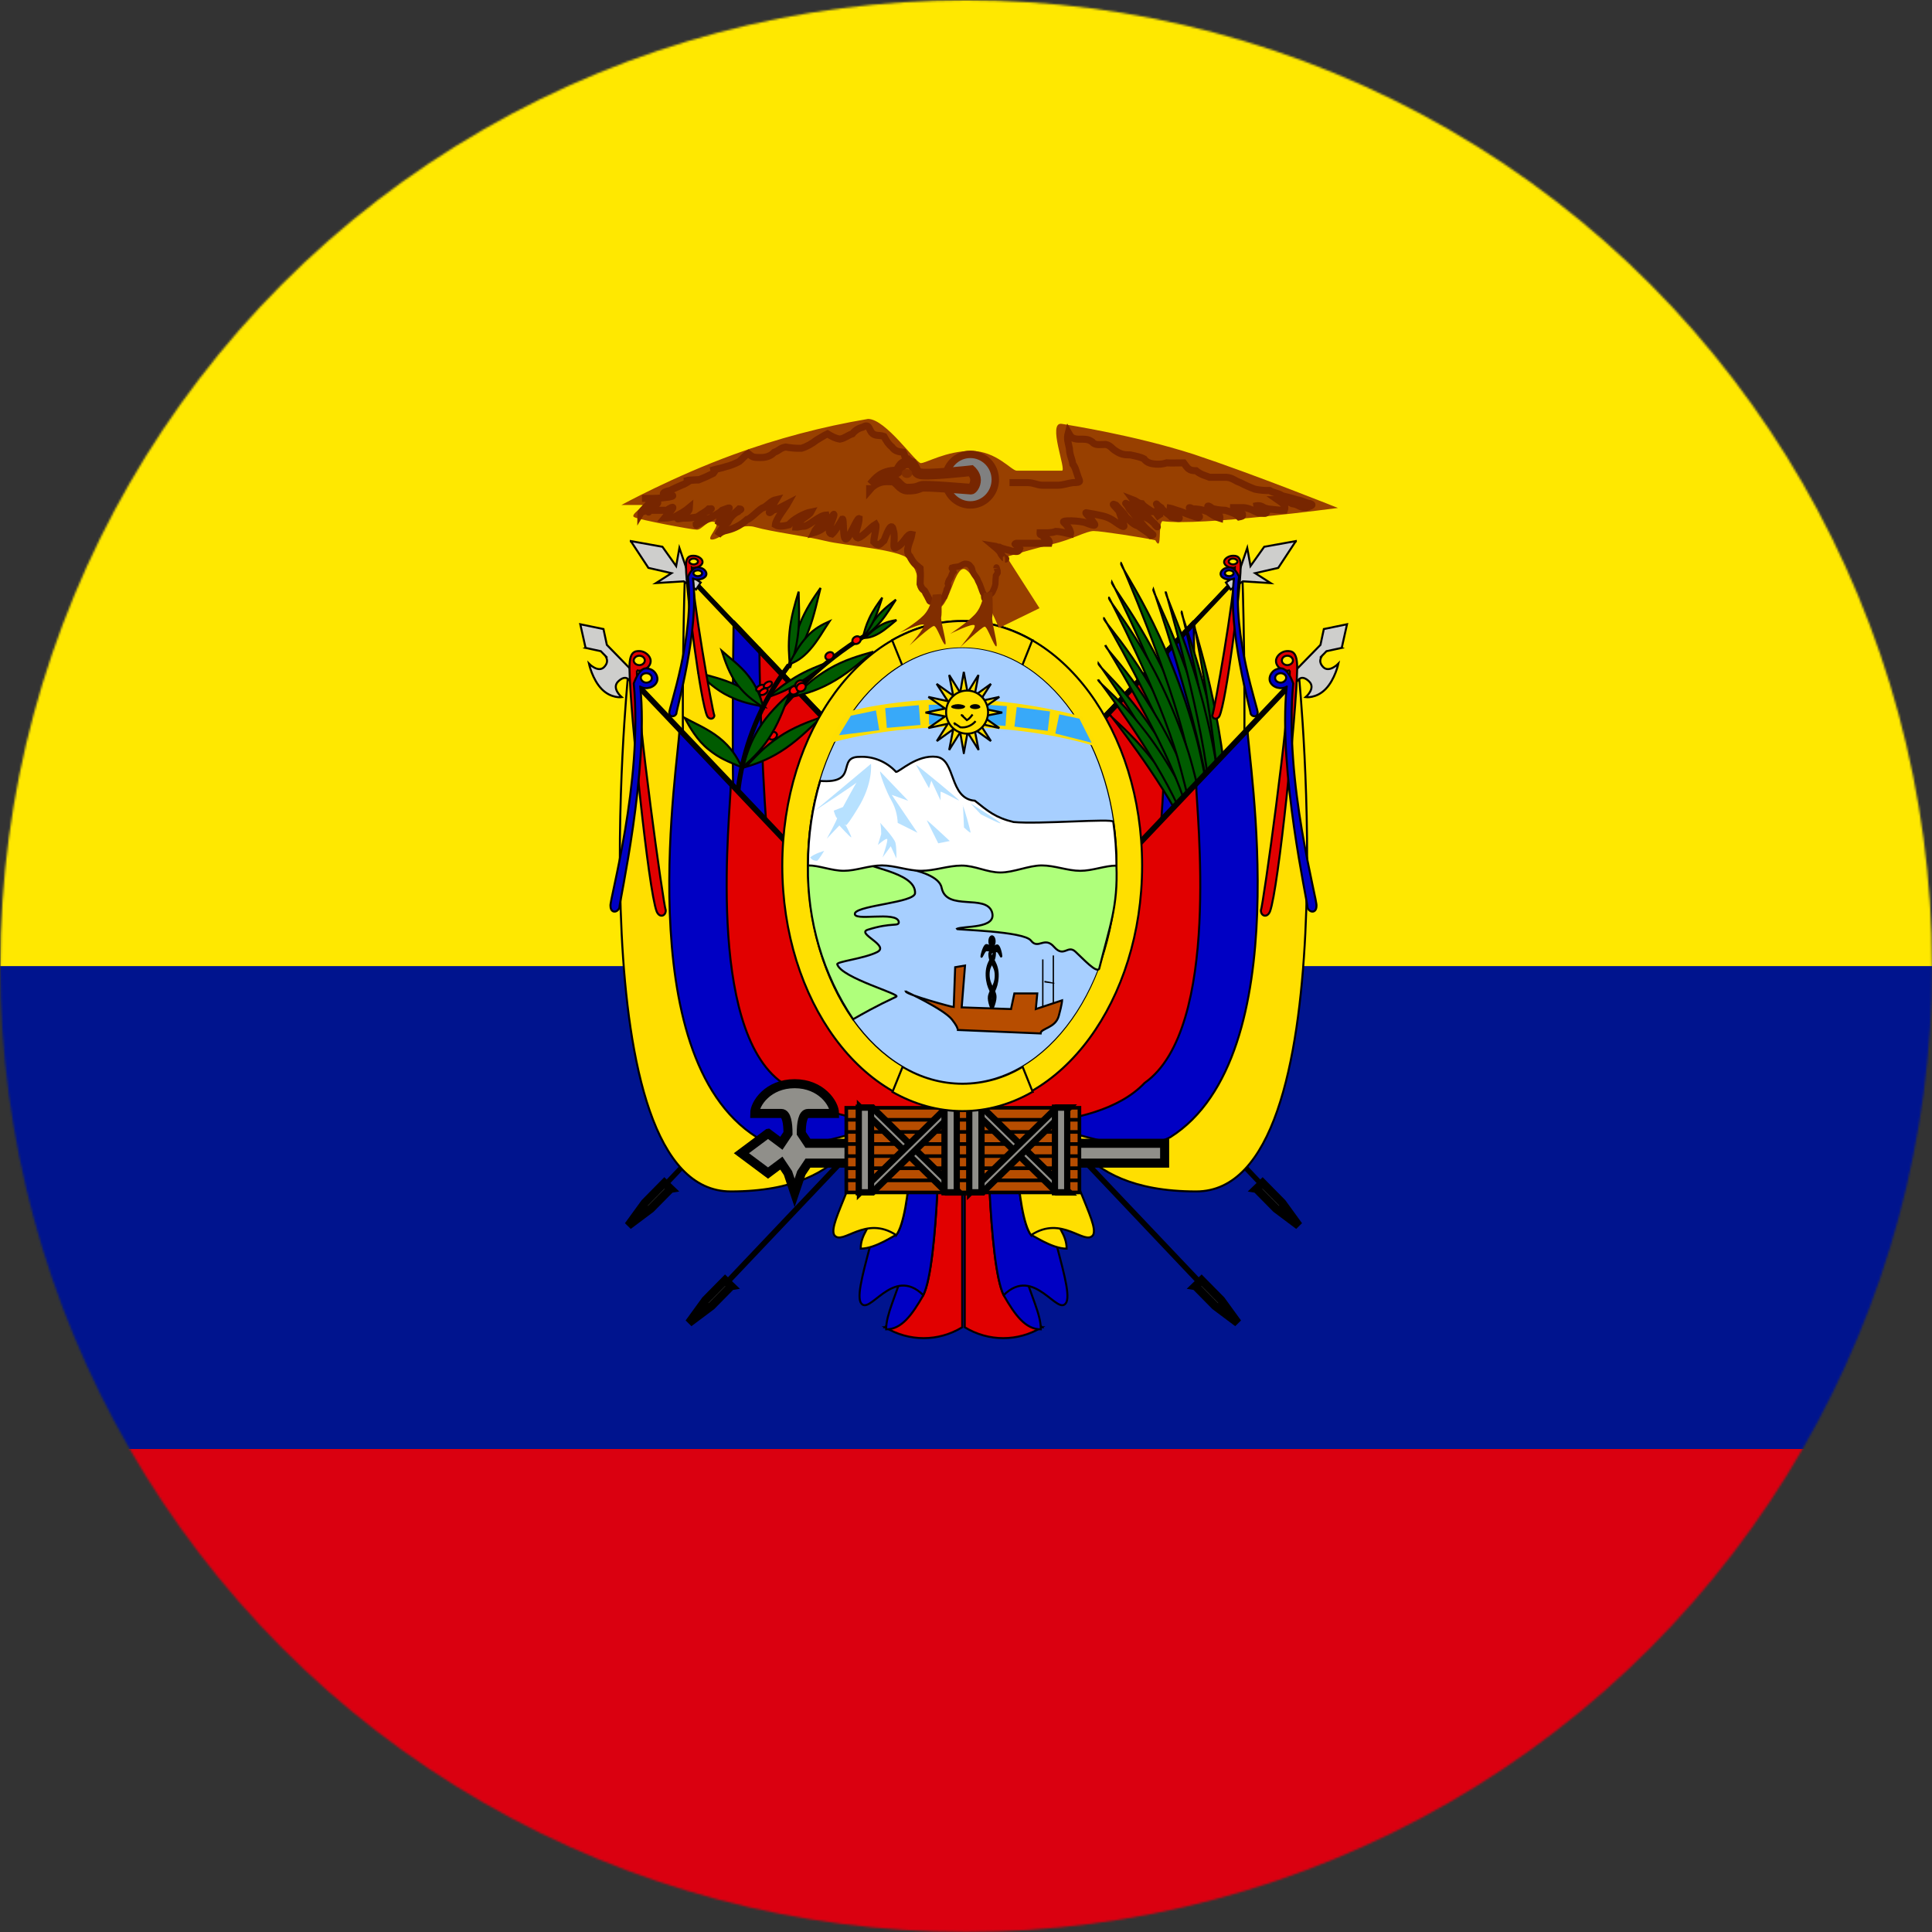 <?xml version="1.0" encoding="UTF-8" standalone="no"?>
<svg
   id="Layer_1"
   data-name="Layer 1"
   viewBox="0 0 960 960"
   version="1.1"
   sodipodi:docname="ec.svg"
   inkscape:version="1.4 (86a8ad7, 2024-10-11)"
   xmlns:inkscape="http://www.inkscape.org/namespaces/inkscape"
   xmlns:sodipodi="http://sodipodi.sourceforge.net/DTD/sodipodi-0.dtd"
   xmlns="http://www.w3.org/2000/svg"
   xmlns:svg="http://www.w3.org/2000/svg">
  <rect x="0" y="0" width="960" height="960" fill="#333333" stroke="none"/>
  <sodipodi:namedview
     id="namedview118"
     pagecolor="#ffffff"
     bordercolor="#666666"
     borderopacity="1.0"
     inkscape:showpageshadow="2"
     inkscape:pageopacity="0.0"
     inkscape:pagecheckerboard="0"
     inkscape:deskcolor="#d1d1d1"
     inkscape:zoom="0.42447917"
     inkscape:cx="289.76687"
     inkscape:cy="371.04294"
     inkscape:window-width="1920"
     inkscape:window-height="1017"
     inkscape:window-x="-8"
     inkscape:window-y="-8"
     inkscape:window-maximized="1"
     inkscape:current-layer="Layer_1" />
  <defs
     id="defs1">
    <style
       id="style1">
      .cls-1 {
        fill: red;
      }

      .cls-1, .cls-2, .cls-3, .cls-4, .cls-5, .cls-6, .cls-7, .cls-8, .cls-9, .cls-10, .cls-11, .cls-12, .cls-13, .cls-14, .cls-15, .cls-16, .cls-17, .cls-18, .cls-19, .cls-20, .cls-21, .cls-22, .cls-23, .cls-24 {
        fill-rule: evenodd;
      }

      .cls-1, .cls-3, .cls-4, .cls-5, .cls-7, .cls-8, .cls-9, .cls-10, .cls-12, .cls-16, .cls-17, .cls-25, .cls-26, .cls-18, .cls-19, .cls-21, .cls-22, .cls-27 {
        stroke: #000;
      }

      .cls-2 {
        fill: #b7e1ff;
      }

      .cls-2, .cls-6, .cls-11, .cls-28, .cls-29, .cls-14, .cls-15, .cls-30, .cls-31, .cls-23 {
        stroke-width: 0px;
      }

      .cls-3 {
        stroke-width: 3.3px;
      }

      .cls-3, .cls-4, .cls-9 {
        fill: #908f8a;
      }

      .cls-32 {
        stroke-width: 3.5px;
      }

      .cls-32, .cls-13, .cls-24 {
        stroke: #772600;
      }

      .cls-32, .cls-33, .cls-25, .cls-26, .cls-27 {
        fill: none;
      }

      .cls-4 {
        stroke-width: 4.5px;
      }

      .cls-5 {
        fill: #ffdf00;
      }

      .cls-8 {
        fill: #005b00;
      }

      .cls-9, .cls-33 {
        stroke-width: 3.1px;
      }

      .cls-10 {
        fill: #afff7b;
      }

      .cls-11 {
        fill: #38a9f9;
      }

      .cls-28, .cls-21 {
        fill: #fff;
      }

      .cls-29 {
        fill: #00148e;
      }

      .cls-12 {
        fill: #cececc;
      }

      .cls-13 {
        stroke-width: 5.3px;
      }

      .cls-13, .cls-15 {
        fill: #984000;
      }

      .cls-14 {
        fill: #812e00;
      }

      .cls-16, .cls-18 {
        fill: #b74d00;
      }

      .cls-33 {
        stroke: #782600;
      }

      .cls-17 {
        fill: #0000c4;
      }

      .cls-25 {
        stroke-width: 2.4px;
      }

      .cls-30 {
        fill: #ffe800;
      }

      .cls-26 {
        stroke-width: 2.3px;
      }

      .cls-18 {
        stroke-width: 1.8px;
      }

      .cls-19 {
        stroke-width: 4.1px;
      }

      .cls-19, .cls-24 {
        fill: gray;
      }

      .cls-20 {
        fill: #fede00;
        stroke: #fede00;
      }

      .cls-34 {
        mask: url(#mask);
      }

      .cls-22 {
        fill: #e10000;
      }

      .cls-31 {
        fill: #da0010;
      }

      .cls-23 {
        fill: #a7cfff;
      }

      .cls-24 {
        stroke-width: 3.7px;
      }
    </style>
    <mask
       id="mask"
       x=".13"
       y=".11"
       width="959.87"
       height="959.87"
       maskUnits="userSpaceOnUse">
      <g
         id="a">
        <circle
           class="cls-28"
           cx="480.07"
           cy="480.04"
           r="479.93"
           id="circle1" />
      </g>
    </mask>
  </defs>
  <g
     class="cls-34"
     mask="url(#mask)"
     id="g4">
    <g
       id="g3">
      <path
         class="cls-31"
         d="M.13,720.01l477.5-61.3,482.37,61.12v240.15H.13v-239.97Z"
         id="path1" />
      <path
         class="cls-29"
         d="M.13,480.04l478.06-50.62,481.81,50.62v239.97H.13v-239.97Z"
         id="path2" />
      <path
         class="cls-30"
         d="M.13.11h959.87v479.93H.13V.11Z"
         id="path3" />
    </g>
  </g>
  <g
     id="g118">
    <g
       id="g6">
      <path
         class="cls-6"
         d="M416.41,499.98l-89.63,94.54-1.64-1.97,89.63-94.71,1.64,2.13ZM478.67,515.38l-117.15,123.54-1.97-1.97,117.15-123.54,2.13,1.97h-.16Z"
         id="path4" />
      <path
         class="cls-19"
         d="M363.3,639.04l-9.73,9.87-11.23,8.42,8.22-11.32,9.73-9.87,3.02,2.9Z"
         id="path5" />
      <path
         class="cls-19"
         d="M333.15,590.71l-9.73,9.87-11.23,8.42,8.22-11.32,9.73-9.87,3.02,2.9Z"
         id="path6" />
    </g>
    <path
       class="cls-5"
       d="M340.39,283.5s-9.86,268.04,29.58,268.04,59.22-28.19,59.22-28.19l-.45-147.32-88.35-92.53Z"
       id="path7" />
    <path
       class="cls-17"
       d="M364.52,308.5c0,14.09-4.4,214.84,15.32,214.84s49.36-14.09,49.36-14.09l-.45-133.22-64.23-67.53Z"
       id="path8" />
    <path
       class="cls-22"
       d="M377.33,322.04c0,14.09,2.51,173.12,22.28,173.12h29.58l-.45-119.13-51.42-53.99Z"
       id="path9" />
    <path
       class="cls-6"
       d="M338.09,283.7l89.46,94.54,1.64-1.97-89.63-94.54-1.64,1.97h.16Z"
       id="path10" />
    <path
       class="cls-5"
       d="M312.08,335.56s-25.52,256.46,51.04,256.46c63.8,0,63.8-40.46,76.56-40.46l-12.76-94.48-114.85-121.52Z"
       id="path11" />
    <g
       id="g35">
      <path
         class="cls-26"
         d="M368.54,381.08c.52-.04,19.3-41.74,65.71-67.81"
         id="path12" />
      <path
         class="cls-8"
         d="M365.75,340.41c6.52,3.11,10.64,6.7,14.37,10.89-7.49-1.59-11.35-2.23-17.88-5.35-6.52-3.11-11.48-7.89-15.42-11.75,4.87,1.51,12.37,3.07,18.93,6.2Z"
         id="path13" />
      <path
         class="cls-1"
         d="M385.9,364.53c.44.87-.04,2.07-1.1,2.66s-2.27.34-2.72-.54.05-2.05,1.11-2.64,2.27-.34,2.71.52Z"
         id="path14" />
      <path
         class="cls-8"
         d="M401.82,313.27c-2.85,7.41-5.99,12.31-9.61,16.87,1.63-8.24,2.32-12.47,5.16-19.88,2.85-7.41,7-13.38,10.36-18.12-1.45,5.42-3.05,13.67-5.92,21.13Z"
         id="path15" />
      <path
         class="cls-8"
         d="M396.73,313.24c-.68,7.27-2.19,12.9-4.17,18.61-.53-7.05-.92-10.58-.24-17.85s2.79-14.35,4.52-20.02c.03,4.89.58,11.94-.11,19.25Z"
         id="path16" />
      <path
         class="cls-8"
         d="M402.42,322.86c-3.86,4.33-7.11,6.15-10.55,7.29,3.41-6.07,5.09-9.31,8.94-13.64,3.86-4.33,8.01-6.28,11.35-7.79-2.46,3.68-5.87,9.79-9.74,14.14Z"
         id="path17" />
      <path
         class="cls-8"
         d="M371.83,335.78c4.15,5.28,6.1,10.3,7.48,15.83-5.58-3.99-8.54-5.87-12.69-11.15-4.15-5.28-6.31-11.8-8-17.05,3.43,3.09,9.04,7.06,13.22,12.37Z"
         id="path18" />
      <path
         class="cls-8"
         d="M357.51,366.7c5.63,4.54,8.63,9.23,11.04,14.53-7.14-2.98-10.89-4.31-16.52-8.85-5.63-4.54-9.1-10.69-11.83-15.66,4.48,2.47,11.64,5.42,17.31,9.98Z"
         id="path19" />
      <path
         class="cls-8"
         d="M383.47,364.59c-4.3,7.12-8.99,11.92-14.39,16.47,2.52-7.78,3.6-11.76,7.9-18.88,4.3-7.12,10.5-13,15.51-17.69-2.21,5.15-4.7,12.94-9.03,20.09Z"
         id="path20" />
      <path
         class="cls-8"
         d="M390.6,371.67c-7.18,4.95-13.43,7.48-20.09,9.44,6.13-6.4,9.1-9.77,16.28-14.73,7.18-4.95,15.19-7.84,21.63-10.12-4.49,3.99-10.6,10.42-17.82,15.4Z"
         id="path21" />
      <path
         class="cls-8"
         d="M437.8,308.63c-3.02,3.65-5.75,5.89-8.69,7.9,2.47-4.25,3.66-6.46,6.69-10.1s6.53-6.34,9.36-8.47c-1.85,2.75-4.31,7.01-7.35,10.68Z"
         id="path22" />
      <path
         class="cls-8"
         d="M434.64,307.37c-1.78,3.86-3.72,6.72-5.95,9.57,1.05-3.89,1.49-5.85,3.27-9.71s4.34-7.43,6.41-10.29c-.92,2.66-1.95,6.55-3.74,10.43Z"
         id="path23" />
      <path
         class="cls-8"
         d="M437.12,314.49c-3.05,1.84-5.3,2.39-7.51,2.55,3.12-2.85,4.69-4.39,7.75-6.22,3.05-1.84,5.85-2.34,8.08-2.71-2.12,1.67-5.24,4.54-8.31,6.39Z"
         id="path24" />
      <path
         class="cls-8"
         d="M396.79,339.45c-5.63,3.41-10.25,5.32-15.04,6.91,5.18-4.21,7.73-6.41,13.37-9.82s11.48-5.64,16.18-7.41c-3.67,2.66-8.84,6.89-14.51,10.32Z"
         id="path25" />
      <path
         class="cls-8"
         d="M415.12,338.01c-7.47,4.45-13.83,6.52-20.53,8,6.57-5.99,9.79-9.16,17.26-13.61s15.58-6.75,22.1-8.56c-4.75,3.68-11.31,9.7-18.82,14.17Z"
         id="path26" />
      <path
         class="cls-25"
         d="M365.97,410.01c.48-.27-4.15-39.21,26.06-79.51"
         id="path27" />
      <path
         class="cls-1"
         d="M414.08,324.88c.44.87-.04,2.07-1.1,2.66s-2.27.34-2.72-.54.05-2.05,1.11-2.64,2.27-.34,2.71.52Z"
         id="path28" />
      <path
         class="cls-1"
         d="M427.52,317.01c.44.87-.04,2.07-1.1,2.66s-2.27.34-2.72-.54.05-2.05,1.11-2.64,2.27-.34,2.71.52Z"
         id="path29" />
      <path
         class="cls-1"
         d="M379.74,340.77c.33.66-.27,1.71-1.34,2.33s-2.22.57-2.56-.1.27-1.69,1.35-2.31,2.22-.57,2.55.08Z"
         id="path30" />
      <path
         class="cls-1"
         d="M383.51,339.13c.33.66-.27,1.71-1.34,2.33s-2.22.57-2.56-.1.27-1.69,1.35-2.31,2.22-.57,2.55.08Z"
         id="path31" />
      <path
         class="cls-1"
         d="M381.38,342.57c.33.66-.27,1.71-1.34,2.33s-2.22.57-2.56-.1.27-1.69,1.35-2.31,2.22-.57,2.55.08Z"
         id="path32" />
      <path
         class="cls-1"
         d="M396.76,341.8c.48.96-.05,2.31-1.22,2.95s-2.52.38-3.01-.61.06-2.28,1.23-2.93,2.52-.38,3,.59Z"
         id="path33" />
      <path
         class="cls-1"
         d="M399.55,339.01c.48.96-.05,2.31-1.22,2.95s-2.52.38-3.01-.61.06-2.28,1.23-2.93,2.52-.38,3,.59Z"
         id="path34" />
      <path
         class="cls-1"
         d="M400.2,340.32c.48.96-.05,2.31-1.22,2.95s-2.52.38-3.01-.61.06-2.28,1.23-2.93,2.52-.38,3,.59Z"
         id="path35" />
    </g>
    <path
       class="cls-17"
       d="M337.6,362.6c0,13.49-25.52,161.98,38.35,202.44,25.52,13.49,63.8-13.49,63.8,0l-12.76-107.96-89.4-94.48Z"
       id="path36" />
    <path
       class="cls-22"
       d="M363.12,389.58c0,13.49-12.76,121.45,25.59,148.49,25.52,26.97,89.4,19.66,89.4,19.66l-51.11-100.65-63.88-67.5Z"
       id="path37" />
    <path
       class="cls-6"
       d="M310.4,335.8l117.15,123.54,2.13-1.97-117.32-123.54-1.97,1.97Z"
       id="path38" />
    <path
       class="cls-12"
       d="M290.94,321.92l7.6,1.65,2.32,2.38c-.3-.03,2.32,2.38-.64,5.48-2.96,3.1-7.58-1.67-7.58-1.67,0,0,1.68,7.86,6.34,12.63s9.92,4.03,9.92,4.03c0,0-5.25-4.48-1.68-7.86,3.57-3.42,5.28-.73,5.28-.73l4.64,4.76,2.97-3.12-18.57-19.04-1.68-7.86-11.52-2.38,2.62,11.69v.03Z"
       id="path39" />
    <path
       class="cls-12"
       d="M313.46,268.89l8.73,13.29,11.47,2.62-7.69,4.93,13.78-.87,6.11,4.07,2.33-3.5-6.12-4.08-4.48-13.07-1.61,9.01-6.82-9.6-15.71-2.83v.03Z"
       id="path40" />
    <path
       class="cls-22"
       d="M346.8,279.04c0,.77-.99,1.42-2.13,1.42s-2.18-.65-2.18-1.42.99-1.46,2.18-1.46,2.13.65,2.13,1.46ZM343.72,282.07c0,13.73,10.38,72,11.22,73.42.05,1.73-2.38,2.45-3.52.35-3.28-6.67-10.33-61.35-10.57-74.11-.15-5.25,1.84-5.67,4.12-5.56,1.84.08,4.12,1.42,4.12,3.03,0,1.92-2.88,3.34-5.36,2.88Z"
       id="path41" />
    <path
       class="cls-17"
       d="M348.73,285.36c-.37.72-1.63,1.1-2.7.84s-1.74-1.12-1.36-1.84,1.64-1.14,2.76-.87,1.69,1.11,1.3,1.86ZM344.36,287.49c3.24,25.75-8.4,65.68-8.31,67.24-.78,1.6-3.44,1.76-3.46-.53-.55-1.48,12.79-37.58,9.24-67.7,2.42-4.97,4.49-4.91,6.58-4.27,1.69.5,3.18,2.29,2.4,3.8-.93,1.8-4.33,2.47-6.44,1.46Z"
       id="path42" />
    <path
       class="cls-22"
       d="M320.4,328.2c0,1.25-1.27,2.3-2.73,2.3s-2.79-1.06-2.79-2.3,1.27-2.37,2.79-2.37,2.73,1.06,2.73,2.37ZM316.47,333.12c0,22.29,13.25,116.93,14.33,119.23.06,2.8-3.04,3.98-4.5.56-4.19-10.83-13.19-99.62-13.51-120.35-.19-8.53,2.35-9.21,5.26-9.03,2.35.12,5.26,2.3,5.26,4.92,0,3.11-3.68,5.42-6.85,4.67Z"
       id="path43" />
    <path
       class="cls-17"
       d="M323.75,337.67c-.48,1.18-2.08,1.82-3.45,1.39s-2.23-1.81-1.75-2.99,2.1-1.87,3.53-1.43,2.17,1.79,1.67,3.03ZM318.16,341.19c4.25,42-10.48,107.27-10.37,109.82-.99,2.61-4.39,2.89-4.44-.83-.71-2.41,16.21-61.43,11.55-110.58,3.08-8.14,5.73-8.05,8.41-7.03,2.17.8,4.08,3.71,3.09,6.18-1.19,2.95-5.54,4.07-8.24,2.44Z"
       id="path44" />
    <g
       id="g47">
      <path
         class="cls-6"
         d="M541.1,499.98l89.63,94.54,1.64-1.97-89.63-94.71-1.64,2.13ZM478.83,515.38l116.99,123.54,1.97-1.97-117.15-123.54-2.13,1.97h.33Z"
         id="path45" />
      <path
         class="cls-19"
         d="M594.04,639.04l9.73,9.87,11.23,8.42-8.22-11.32-9.73-9.87-3.02,2.9Z"
         id="path46" />
      <path
         class="cls-19"
         d="M624.35,590.71l9.73,9.87,11.23,8.42-8.22-11.32-9.73-9.87-3.02,2.9Z"
         id="path47" />
    </g>
    <g
       id="g73">
      <path
         class="cls-5"
         d="M617.27,283.5s9.86,268.04-29.58,268.04-59.22-28.19-59.22-28.19l.45-147.32,88.35-92.53Z"
         id="path48" />
      <path
         class="cls-17"
         d="M593.15,308.5c0,14.09,4.4,214.84-15.32,214.84s-49.36-14.09-49.36-14.09l.45-133.22,64.23-67.53Z"
         id="path49" />
      <path
         class="cls-22"
         d="M580.34,322.04c0,14.09-2.51,173.12-22.28,173.12h-29.58l.45-119.13,51.42-53.99Z"
         id="path50" />
      <path
         class="cls-6"
         d="M619.42,283.7l-89.46,94.71-1.64-1.97,89.63-94.54,1.64,1.97-.16-.16Z"
         id="path51" />
      <g
         id="g63">
        <path
           class="cls-8"
           d="M551.05,354.48s25.48,32.05,37.7,56.98c12.22,24.98,26.42,63.13,26.42,63.13,0,0-8.01-37.68-23.4-67.71-20.18-37.76-40.75-50.22-40.72-52.4Z"
           id="path52" />
        <path
           class="cls-8"
           d="M545.83,329.69s27.49,38.35,40.05,66.96c12.54,28.66,26.51,71.73,26.51,71.73,0,0-6.79-41.57-22.69-76.14-20.95-43.6-44.04-60.23-43.87-62.54Z"
           id="path53" />
        <path
           class="cls-8"
           d="M573.06,292.74s20.1,58.87,26.27,95.21c6.14,36.37,9.96,86.37,9.96,86.37,0,0,3.73-41.89-4.53-86.49-11.42-57.11-32.53-93.28-31.7-95.09Z"
           id="path54" />
        <path
           class="cls-8"
           d="M552.47,289.25s26.62,52.56,36.86,88.26c10.21,35.75,19.65,87.33,19.65,87.33,0,0-1.02-46.84-14.27-90.3-17.8-55.22-42.86-82.92-42.24-85.29Z"
           id="path55" />
        <path
           class="cls-8"
           d="M587.16,304.01s14,56.65,17.66,90.58c3.64,33.95,4.95,79.86,4.95,79.86,0,0,4.44-37.31-.61-79.07-7.13-53.61-22.72-89.88-22.01-91.38Z"
           id="path56" />
        <path
           class="cls-8"
           d="M548.55,307.18s26.57,45.18,37.48,76.76c10.89,31.63,21.81,77.85,21.81,77.85,0,0-3.05-42.84-17.06-81.19-18.67-48.61-42.69-71.18-42.24-73.42Z"
           id="path57" />
        <path
           class="cls-8"
           d="M545.65,337.68s27.46,35.89,39.91,63.4c12.43,27.57,26.18,69.45,26.18,69.45,0,0-6.5-41.06-22.28-74.24-20.8-41.77-44-56.27-43.81-58.62Z"
           id="path58" />
        <path
           class="cls-8"
           d="M549.26,320.61s25.68,40.95,36.88,70.7c11.18,29.8,23.1,74.09,23.1,74.09,0,0-4.81-42.08-19.07-78.1-18.88-45.52-41.19-64.39-40.91-66.68Z"
           id="path59" />
        <path
           class="cls-8"
           d="M579.25,294.01s16.79,57.71,20.96,92.88c4.14,35.19,5.24,83.24,5.24,83.24,0,0,5.96-39.75.16-82.96-8.26-55.39-27.27-91.49-26.36-93.16Z"
           id="path60" />
        <path
           class="cls-8"
           d="M557.08,279.87s23.98,54.83,32.45,91.35c8.45,36.57,15.38,88.85,15.38,88.85,0,0,1.23-46.78-9.88-91.32-15.07-56.67-38.68-86.58-37.96-88.89Z"
           id="path61" />
        <path
           class="cls-8"
           d="M593.27,309.68s10.7,54.25,12.42,86.4c1.69,32.18.4,75.43.4,75.43,0,0,6.52-34.77,3.87-74.38-4.05-50.91-17.49-86.09-16.69-87.45Z"
           id="path62" />
        <path
           class="cls-8"
           d="M551.05,296.99s24.93,47.41,34.25,80.09c9.3,32.74,17.58,80.28,17.58,80.28,0,0-.2-43.65-12.31-83.39-16.33-50.43-40.16-74.74-39.52-76.98Z"
           id="path63" />
      </g>
      <path
         class="cls-5"
         d="M645.42,335.56s25.52,256.46-51.04,256.46c-63.8,0-63.8-40.46-76.56-40.46l12.76-94.48,114.85-121.52Z"
         id="path64" />
      <path
         class="cls-17"
         d="M619.9,362.6c0,13.49,25.52,161.98-38.35,202.44-25.52,13.49-63.8-13.49-63.8,0l12.76-107.96,89.4-94.48Z"
         id="path65" />
      <path
         class="cls-22"
         d="M594.38,389.58c0,13.49,12.76,121.45-25.59,148.49-25.52,26.97-89.4,19.66-89.4,19.66l51.11-100.65,63.88-67.5Z"
         id="path66" />
      <path
         class="cls-6"
         d="M647.11,335.8l-117.15,123.54-2.13-1.97,117.32-123.54,1.97,1.97Z"
         id="path67" />
      <path
         class="cls-12"
         d="M666.73,321.92l-7.6,1.65-2.32,2.38c.3-.03-2.32,2.38.64,5.48,2.96,3.1,7.58-1.67,7.58-1.67,0,0-1.68,7.86-6.34,12.63s-9.92,4.03-9.92,4.03c0,0,5.25-4.48,1.68-7.86-3.57-3.42-5.28-.73-5.28-.73l-4.64,4.76-2.97-3.12,18.57-19.04,1.68-7.86,11.52-2.38-2.62,11.69v.03Z"
         id="path68" />
      <path
         class="cls-12"
         d="M643.88,268.89l-8.73,13.29-11.47,2.62,7.69,4.93-13.78-.87-6.11,4.07-2.33-3.5,6.12-4.08,4.48-13.07,1.61,9.01,6.82-9.6,15.71-2.83v.03Z"
         id="path69" />
      <path
         class="cls-22"
         d="M610.54,279.04c0,.77.99,1.42,2.13,1.42s2.18-.65,2.18-1.42-.99-1.46-2.18-1.46-2.13.65-2.13,1.46ZM613.62,282.07c0,13.73-10.38,72-11.22,73.42-.05,1.73,2.38,2.45,3.52.35,3.28-6.67,10.33-61.35,10.57-74.11.15-5.25-1.84-5.67-4.12-5.56-1.84.08-4.12,1.42-4.12,3.03,0,1.92,2.88,3.34,5.36,2.88Z"
         id="path70" />
      <path
         class="cls-17"
         d="M608.78,285.36c.37.72,1.63,1.1,2.7.84s1.74-1.12,1.36-1.84-1.64-1.14-2.76-.87-1.69,1.11-1.3,1.86ZM613.15,287.49c-3.24,25.75,8.4,65.68,8.31,67.24.78,1.6,3.44,1.76,3.46-.53.55-1.48-12.79-37.58-9.24-67.7-2.42-4.97-4.49-4.91-6.58-4.27-1.69.5-3.18,2.29-2.4,3.8.93,1.8,4.33,2.47,6.44,1.46Z"
         id="path71" />
      <path
         class="cls-22"
         d="M636.94,328.2c0,1.25,1.27,2.3,2.73,2.3s2.79-1.06,2.79-2.3-1.27-2.37-2.79-2.37-2.73,1.06-2.73,2.37ZM640.87,333.12c0,22.29-13.25,116.93-14.33,119.23-.06,2.8,3.04,3.98,4.5.56,4.19-10.83,13.19-99.62,13.51-120.35.19-8.53-2.35-9.21-5.26-9.03-2.35.12-5.26,2.3-5.26,4.92,0,3.11,3.68,5.42,6.85,4.67Z"
         id="path72" />
      <path
         class="cls-17"
         d="M633.76,337.67c.48,1.18,2.08,1.82,3.45,1.39s2.23-1.81,1.75-2.99-2.1-1.87-3.53-1.43-2.17,1.79-1.67,3.03ZM639.34,341.19c-4.25,42,10.48,107.27,10.37,109.82.99,2.61,4.39,2.89,4.44-.83.71-2.41-16.21-61.43-11.55-110.58-3.08-8.14-5.73-8.05-8.41-7.03-2.17.8-4.08,3.71-3.09,6.18,1.19,2.95,5.54,4.07,8.24,2.44Z"
         id="path73" />
    </g>
    <g
       id="g83">
      <path
         class="cls-22"
         d="M439.83,659.52c11.85,7.2,26.43,7.2,38.28,0v-107.96h-25.52c12.76,40.46,12.76,80.99-12.83,107.96h.07Z"
         id="path74" />
      <path
         class="cls-17"
         d="M458.77,552.37c0,75.98-18.45,92.9-18.45,108.18,7.69,0,12.81-7.13,18.45-16.91,7.69-15.28,8.42-92.47,7.69-91.27h-7.69Z"
         id="path75" />
      <path
         class="cls-17"
         d="M443.4,552.37c-.39,44.39-19.45,85.51-15.85,94.61,4.08,8.16,15.85-18.63,31.22-3.43,7.69-15.2,8.42-92.38,7.69-91.27l-23.06.09Z"
         id="path76" />
      <path
         class="cls-5"
         d="M445.34,552.78c0,50.75-17.67,54.14-17.67,67.67,7.69,0,17.63-7.4,17.67-6.71,7.69-10.21,8.42-61.76,7.69-60.96h-7.69Z"
         id="path77" />
      <path
         class="cls-5"
         d="M429.97,552.78c-.39,29.65-19.02,54.88-15.41,60.96,4.12,5.39,15.41-10.21,30.78,0,7.69-10.21,8.42-61.76,7.69-60.96h-23.06Z"
         id="path78" />
      <path
         class="cls-22"
         d="M517.67,659.52c-11.85,7.2-26.43,7.2-38.28,0v-107.96h25.52c-12.76,40.46-12.76,80.99,12.83,107.96h-.07Z"
         id="path79" />
      <path
         class="cls-17"
         d="M498.73,552.37c0,75.98,18.45,92.9,18.45,108.18-7.69,0-12.81-7.13-18.45-16.91-7.69-15.28-8.42-92.47-7.69-91.27h7.69Z"
         id="path80" />
      <path
         class="cls-17"
         d="M514.1,552.37c.39,44.39,19.45,85.51,15.85,94.61-4.08,8.16-15.85-18.63-31.22-3.43-7.69-15.2-8.42-92.38-7.69-91.27l23.06.09Z"
         id="path81" />
      <path
         class="cls-5"
         d="M512.33,552.78c0,50.75,17.67,54.14,17.67,67.67-7.69,0-17.63-7.4-17.67-6.71-7.69-10.21-8.42-61.76-7.69-60.96h7.69Z"
         id="path82" />
      <path
         class="cls-5"
         d="M527.7,552.78c.39,29.65,19.02,54.88,15.41,60.96-4.12,5.39-15.41-10.21-30.78,0-7.69-10.21-8.42-61.76-7.69-60.96h23.06Z"
         id="path83" />
    </g>
    <g
       id="g93">
      <path
         class="cls-4"
         d="M381.63,563.16l-13.23,9.86,13.23,9.86,6.61-4.93,3.3,4.93,3.3,9.86,3.32-9.86,3.3-4.93h177.24v-9.86h-177.25l-3.3-4.96c0-4.93.69-9.86,3.32-9.86h13.21c0-4.93-6.61-14.79-19.83-14.79s-19.83,9.86-19.83,14.79h13.23c2.61,0,3.3,4.93,3.3,9.89l-3.3,4.93-6.61-4.93Z"
         id="path84" />
      <path
         class="cls-18"
         d="M420.51,586.51h115.85v6h-115.82l-.03-6ZM420.51,580.47h115.85v6.04h-115.82l-.03-6.04ZM420.51,574.47h115.85v6.04h-115.82l-.03-6.04ZM420.51,568.46h115.85v6h-115.82l-.03-6ZM420.51,562.46h115.85v6h-115.82l-.03-6ZM420.51,556.42h115.85v6.04h-115.82l-.03-6.04ZM420.51,550.45h115.85v5.97h-115.82l-.03-5.97Z"
         id="path85" />
      <path
         class="cls-3"
         d="M427.4,550.38l42.9,42.06h6.13l-42.87-42.02h-6.13l-.03-.03Z"
         id="path86" />
      <path
         class="cls-3"
         d="M427.4,592.45l42.9-42.06h6.13l-42.87,42.02h-6.13l-.03.03Z"
         id="path87" />
      <path
         class="cls-9"
         d="M426.72,550.38v42.06h6.09v-42.06h-6.09Z"
         id="path88" />
      <path
         class="cls-3"
         d="M482.12,550.38l42.9,42.06h6.13l-42.87-42.02h-6.13l-.03-.03Z"
         id="path89" />
      <path
         class="cls-3"
         d="M482.12,592.45l42.9-42.06h6.13l-42.87,42.02h-6.13l-.03.03Z"
         id="path90" />
      <path
         class="cls-9"
         d="M524.21,550.38v42.06h6.09v-42.06h-6.09Z"
         id="path91" />
      <path
         class="cls-9"
         d="M481.61,550.38v42.06h6.09v-42.06h-6.09Z"
         id="path92" />
      <path
         class="cls-9"
         d="M469.32,550.38v42.06h6.09v-42.06h-6.09Z"
         id="path93" />
    </g>
    <g
       id="g96">
      <path
         class="cls-5"
         d="M567.51,430.11c0,67.05-40.08,121.45-89.4,121.45s-89.4-54.4-89.4-121.45,40.01-121.52,89.4-121.52,89.4,54.4,89.4,121.45v.08ZM554.75,430.11c0,59.58-34.32,107.96-76.64,107.96s-76.64-48.38-76.64-107.96,34.32-108.04,76.64-108.04,76.64,48.38,76.64,108.04h0Z"
         id="path94" />
      <path
         class="cls-5"
         d="M512.93,318.19c-10.74-6.17-22.49-9.6-34.82-9.6s-24.08,3.43-34.82,9.52l5.05,12.5c18.45-11.24,41.17-11.24,59.62,0l4.97-12.42Z"
         id="path95" />
      <path
         class="cls-5"
         d="M513.1,542.5c-10.74,6.17-22.49,9.6-34.82,9.6s-24.08-3.43-34.82-9.52l5.05-12.5c18.45,11.24,41.17,11.24,59.62,0l4.97,12.42Z"
         id="path96" />
    </g>
    <path
       class="cls-23"
       d="M554.86,430.01c0,59.64-34.41,107.98-76.68,107.98s-76.68-48.34-76.68-107.98,34.41-107.98,76.68-107.98,76.52,48.34,76.52,107.98h.16Z"
       id="path97" />
    <path
       class="cls-10"
       d="M554.75,430.11c.79,20.27-3.32,30.17-8.58,51.28-1.37,2.29-7.93-4.95-11.82-8.53-3.89-3.58-5.62,3.2-10.53-2.29-4.83-5.64-7.93,1.52-11.54-3.2s-36.98-5.33-36.98-5.79c3.32-1.68,20.33.15,17.59-8.46-3.1-8.99-22.35-.3-24.94-11.73-1.8-11.43-38.64-11.89-41.31-14.63,1.08,4.27,28.69,6.1,28.04,17.14-.65,4.57-27.18,5.87-29.77,9.68-2.16,4.8,20.91-1.3,21.7,4.57,0,2.44-3.39,0-15.36,3.81-6.06,1.9,11.1,7.85,4.61,11.12-6.49,3.28-20.4,4.72-19.83,6.1,2.16,6.86,32.23,14.93,29.27,16.08-10.67,5.03-16.29,8.3-21.41,11.2-15-22.26-22.86-49.02-22.42-76.34,22.85-8.69,18.02-10.51,60.27-10.51s56.23,1.75,93,10.51h0Z"
       id="path98" />
    <path
       class="cls-21"
       d="M554.75,430.11c-5.77,0-11.82,2.59-18.02,2.59s-12.62-2.67-19.1-2.67-13.91,3.5-20.55,3.5-12.54-3.43-19.25-3.43-13.41,2.59-20.04,2.59-13.19-2.67-19.61-2.67-12.76,2.67-18.89,2.67-12.11-2.67-17.81-2.67c0-14.86,2.16-29.03,6.06-41.98,19.47,1.52,7.93-11.96,19.47-11.96,6.81-.39,13.45,2.33,18.24,7.47,1.73,0,10.38-8.69,20.11-7.47,9.66,1.22,6.13,20.8,19.03,21.79,6.49,5.18,10.31,8.46,19.25,10.59,12.76,1.22,49.31-1.9,49.53-.15,1.05,7.21,1.58,14.49,1.59,21.79h0Z"
       id="path99" />
    <path
       class="cls-7"
       d="M491.34,495.82c0-3.39,3.43-5.65,3.43-11.06s-3.05-5.53-3.15-10.59c-.05-2.08,2.62-4.16,3.78-4.4s2.16,4.4,2.16,5.41-1.19-2.5-2.18-2.56-3.12.36-3.12,1.37c0,2.02,3.76,4.52,3.48,11.3-.28,6.66-3.23,8.68-3.23,10.71s1.27,7.61,1.27,7.61c0,0-2.46-4.46-2.46-7.85l.03.06Z"
       id="path100" />
    <path
       class="cls-7"
       d="M494.67,495.33c0-3.39-3.43-5.65-3.43-11.06s3.05-5.53,3.15-10.59c.25-2.38-3-3.93-4.17-4.1s-2.54,4.76-2.54,5.71,1.37-3.09,2.36-3.15,3.71.36,3.71,1.37c0,2.02-3.76,4.52-3.48,11.3.28,6.66,3.23,8.68,3.23,10.71s-1.27,7.61-1.27,7.61c0,0,2.46-4.46,2.46-7.85l-.03.06Z"
       id="path101" />
    <path
       class="cls-6"
       d="M494.73,467.7c0,1.64-.82,3.11-1.64,3.11-1.15,0-1.97-1.31-1.97-3.11s.82-2.95,1.8-2.95,1.8,1.31,1.8,2.95M517.83,476.71h.66v24.09h-.66v-24.09ZM523.07,474.74h.66v24.25h-.66v-24.25Z"
       id="path102" />
    <path
       class="cls-6"
       d="M518.98,488.18v-.82l4.92.98v.49l-4.92-.66Z"
       id="path103" />
    <path
       class="cls-16"
       d="M450.18,492.72s18.74,8.69,22.85,13.87c4.04,5.18,2.45,5.18,2.45,5.18l41.6,1.75c0-2.59,7.35-2.59,9.01-8.69,1.66-6.02,1.66-7.77,1.66-7.77l-13.05,4.34.72-7.77h-11.39l-1.66,7.77-24.51-.84,1.66-20.8-4.9.84-.72,19.81c-.87,0-22.93-6.02-23.79-7.7h.07Z"
       id="path104" />
    <path
       class="cls-20"
       d="M412.51,368.7s27.18-8.53,66.4-7.92c39.22.61,66.4,9.75,65.82,9.75s-7.5-14.02-7.5-14.02c0,0-27.68-8-58.9-8.61-31.14-.61-58.32,6.1-57.68,6.7l-8.15,14.1Z"
       id="path105" />
    <path
       class="cls-11"
       d="M461.47,350.22l16.88-.33v9.83l-16.71.33-.16-9.83ZM422.8,355.63l-5.9,9.67,19.99-2.46-1.64-9.83-12.45,2.62ZM439.84,351.86l16.71-1.47.82,9.83-16.71,1.47-.82-9.83ZM500.3,350.87l-16.71-1.15-.66,9.83,16.71,1.15.66-9.83ZM536.34,357.1l6.06,11.96-18.02-4.59,1.97-9.5,9.99,2.13ZM521.76,353.5l-16.55-2.13-1.15,9.67,16.55,2.13,1.15-9.67Z"
       id="path106" />
    <path
       class="cls-5"
       d="M478.91,374.19l-1.8-10.29-5.48,8.76,2.02-10.29-8.15,5.87,5.48-8.61-9.66,2.13,8.29-5.79-9.73-1.9,9.73-1.98-8.29-5.79,9.66,2.13-5.55-8.61,8.22,5.87-2.02-10.29,5.48,8.76,1.8-10.29,1.87,10.29,5.41-8.76-1.95,10.29,8.15-5.87-5.55,8.61,9.73-2.13-8.29,5.79,9.73,1.98-9.73,1.9,8.29,5.79-9.73-2.13,5.55,8.61-8.15-5.87,2.02,10.29-5.48-8.76-1.87,10.29Z"
       id="path107" />
    <path
       class="cls-5"
       d="M490.97,353.88c0,5.91-4.65,10.68-10.43,10.68s-10.43-4.77-10.43-10.68,4.65-10.74,10.43-10.74,10.43,4.83,10.43,10.81v-.06Z"
       id="path108" />
    <path
       class="cls-6"
       d="M479.49,351.2c0,.66-1.47,1.15-3.28,1.15s-3.6-.49-3.6-1.15,1.64-1.31,3.44-1.31,3.6.66,3.6,1.31h-.16ZM487.19,351.2c0,.66-1.31,1.15-2.62,1.15s-2.62-.49-2.62-1.15,1.15-1.31,2.62-1.31,2.46.66,2.46,1.31h.16Z"
       id="path109" />
    <path
       class="cls-27"
       d="M477.97,355.43l.72.41c-1.73-1.05-.94-.66,1.76,1.99,1.56-.88,1.86-1.69,2.84-2.79"
       id="path110" />
    <path
       class="cls-27"
       d="M474.3,359.56l.58.61c-1.37-1.52-.72-.76,2.31,1.22,2.88.38,5.84-.91,7.57-3.05"
       id="path111" />
    <path
       class="cls-2"
       d="M432.79,379.55s1.15,9.83-6.55,22.12c-7.37,12.12-6.23,7.86-6.23,7.86,0,0,3.44,6.55,2.95,6.55s-5.9-5.9-5.9-5.9l-6.23,6.55s5.73-10.32,5.08-10.32-1.64-3.6-1.64-3.6l4.59-1.8s6.88-12.78,6.88-12.29-20.81,14.09-20.81,14.09l27.85-23.27ZM437.38,383.32c-.66,0,2.79,9.83,5.73,14.75,1.8,3.33,2.81,7.03,2.95,10.81l9.83,4.92-12.78-18.84,8.19,2.95-13.93-14.58ZM437.38,408.88s6.88,7.37,7.54,9.83.49,7.86.49,7.86l-2.79-6.06-4.1,5.57s2.95-8.68,2.29-9.18-4.59,2.95-4.59,2.95l1.64-5.41c0-.49,0-3.77-.49-5.57M402.48,426.08c2.29-1.97,7.05-3.28,7.05-3.28,0,0-2.95,4.92-3.6,4.92s-2.29,0-3.28-1.64h-.16ZM482.27,399.21s14.91,9.18,14.91,9.83-9.83-4.42-9.83-4.42l-5.08-5.41ZM455.24,380.04c1.15.66,21.96,17.7,21.3,17.7s-9.18-4.92-9.18-4.26v4.26l-4.59-9.83-1.15,3.77-6.39-11.47v-.16ZM460.48,407.57l5.73,11.47,5.73-1.15s-10.98-10.32-11.47-10.32M478.51,400.19l.49,10.98s3.28,3.11,3.28,2.46-3.28-12.78-3.93-13.44h.16Z"
       id="path112" />
    <path
       class="cls-15"
       d="M308.76,250.93s26.05-14.25,55.71-25.07c21.69-7.94,44.07-13.87,66.85-17.7,8.85,0,23.76,21.96,26.22,21.96,2.62,0,12.62-6.06,25.07-6.06s19.99,9.83,22.61,9.83h22.45c2.46,0-7.54-24.58,0-23.27,3.77.66,35.72,5.57,65.38,15.07,29.66,9.83,71.77,26.71,71.77,26.71,0,0-68.82,9.18-87.17,6.55-2.46,1.15,0,16.06-3.6,9.5-5.73-1.31-26.87-4.59-30.64-4.59s-10.65,4.26-20.65,6.55c-7.58,1.93-15.11,4.01-22.61,6.23l16.38,25.56-20.15,9.83s-12.45-29.33-17.53-29.33-7.37,20.81-13.76,19.66c-6.23-1.31-8.68-19.66-13.6-24.58-5.08-4.92-31.46-6.55-41.45-9.01s-26.22-4.42-34.9-6.88c-8.68-2.46-17.53,6.23-21.3,6.23s4.92-7.37,1.31-8.68c-3.6-1.31-6.23,3.77-8.85,3.77-2.46,0-28.67-4.92-31.13-6.23-2.62-1.15,6.23-6.06,3.77-6.06h-10.16Z"
       id="path113" />
    <path
       class="cls-24"
       d="M494.56,238.31c0,6.95-5.57,12.58-12.41,12.58s-12.38-5.64-12.38-12.58,5.54-12.55,12.38-12.55,12.41,5.64,12.41,12.55Z"
       id="path114" />
    <path
       class="cls-13"
       d="M433.03,241.09c2.26-2.6,5.06-6.53,12.39-6.53,1.69-.67,1.69-4.6,5.6-4.6s2.8,3.93,5.64,5.27c2.8,1.3,25.85-1.34,25.85-1.34,0,0,2.23,1.97,2.23,4.6s-1.69,4.56-2.23,4.56-23.05-1.97-24.74-1.3-2.8,1.3-6.75,1.3-5.06-4.56-7.86-4.56-5.6-.67-10.13,2.63v-.04Z"
       id="path115" />
    <path
       class="cls-32"
       d="M501.62,239.81h8.98c3.24.04,4.35,1.18,7.32,1.3h7.86c2.87-.12,4.39-.9,7.29-1.3,4.89-.08,3.24-.51,2.26-3.93-.88-2.56-1.01-3.78-2.26-5.23-.47-3.15-1.55-4.25-1.69-7.86-.51-2.75-1.45-4.6-.54-7.86,1.28,2.24,1.79,3.15,5.06,3.3,3.38,0,4.69-.12,6.75,1.3,1.55,1.93,3.65,1.3,6.75,1.3,2.57.55,3,2.08,5.03,3.26,2.4,1.57,3.95,1.97,7.29,1.97,2.7.59,5.06,1.02,6.75,1.97,1.45,2.01,3.71,2.52,6.75,2.63,1.69,0,3.04-.2,4.49-.67,2.6.16,5.23,0,8.44,0,2.09,2.83,2.57,3.89,6.18,3.93,2.5,2.04,4.59,2.36,6.75,3.26h8.44c3.04.28,3.98,1.73,6.75,2.63,2.37,1.25,4.81,2.34,7.29,3.26,2.42.51,4.87.73,7.32.67,2.06,1.26,4.59,1.34,6.18,2.6,2.33.59,5.5,1.3,7.29,1.97,2.97.47,4.12,1.57,6.75,1.97,2.26.79-.74,1.42-2.26,1.97-3.31-.12-3.54-1.57-6.75-1.97-1.69-1.14-4.25-.98-6.75-1.97h-.54c2.23,1.57,4.39,2.56,3.38,5.27-2.87,0-5.2-.43-7.86-.67-2.84-.63-4.12-1.3-7.29-1.3,3.17-.9,3.98.08,6.18,1.3.81,3.15-.95,1.97-3.95,1.97-2.57-1.06-4.12-2.36-7.29-2.63h-6.75c3.34.16,4.05,1.61,6.18,3.3.17,1.02-.03.94-1.69,1.3-1.76-1.77-4.02-2.36-6.75-3.26-2.67-.12-5.47-.39-7.86-1.34-1.65-.12-1.38-2.4,2.26,1.34,2.19,1.49,2.97,2.75,2.8,3.93-2.9-.87-4.32-2.2-6.18-3.3-2.52-1.02-5.2-1.46-7.86-1.3-2.9-.9.3-1.42,2.23,1.97,4.19,3.46-.54,1.97-2.23,1.3-2.53-.83-5.16-2.04-7.32-2.6-1.69-.59-3.17-1.14-5.06-1.34,2.94.31,3.92,1.53,5.06,3.93,2.97,2.36-.14,1.22-2.8.67-1.69-1.73-3.88-2.63-5.06-4.6-2.8-1.61-2.9-3.54-1.11.67.44,1.34.34,4.25.54,4.6-2.06-2.63-1.62-3.3-3.92-3.3-1.59-1.26-3.88-2.24-5.06-3.93-2.16-.24-2.3-1.14-4.49-1.97,1.79,2.48,4.19,4.92,5.6,7.24,2.57,1.65,3.27,3.15,5.06,4.56.71,1.45,2.7,2.63.57.67-2.43-2.75-4.22-3.42-7.86-5.23-2.09-1.97-2.84-2.75-5.06-4.6-3.04-1.14-1.86-1.77,0,1.97,2.13,2.28,3.75,4.8,5.6,6.57,1.46,2.03,3.16,3.79,5.06,5.23.51.87,2.03,1.02,0,1.3-1.69-1.81-4.19-2.95-6.18-4.6-2.8-.9-4.12-2.6-6.18-4.56-1.35-2.32-3.51-4.09-5.06-5.9-3.24-1.49.64,1.42,1.69,3.26.71,2.4,1.62,4.33,2.23,6.57.95,2.16-2.84-.51-3.92-1.3-2.22-1.68-4.71-2.8-7.32-3.3-2.24-.52-4.49-.95-6.75-1.3-2.53-.79,1.38,1.89,2.84,4.6,2.84,3.11-2.8.55-4.49,0-2.79-.55-5.61-.78-8.44-.67-3.61.24-1.01.79,0,2.6,1.11,1.02,1.89,3.15,1.69,3.93-2.36-.39-4.39-1.18-7.32-1.3-2.36.9-5.16.67-7.86.67-.1,1.65.51.24,1.69,1.97,1.96.9,3.24,2.01,2.84,3.26h-16.3c-1.79.55.37.28,1.69,2.63-.74,2.12-1.69,1.3-3.95,1.3-1.52-.71-4.59-1.02-6.18-1.97-1.59,0-1.45-.47-2.8-.67,4.73,3.93,2.36,2.95,5.06,5.9.44.2,1.52.67.54.67M462.26,298.76c-.34,0-1.08-2.12-2.23-3.93-.81-2.36-1.82-1.02-2.84-4.6.14-3.7.24-4.33,0-7.86-2.3-1.89-3.27-2.44-5.06-5.9-2.84-2.75.44-7.47.98-10.93-2.5-.63-3.71,4.52-7.53,6.37-2.77,2.16-.34-4.48-1.69-8.34-.91-5.47-3.65,2.75-4.66,5.07-1.86,1.45-2.43,3.34-5.06.63,0-2.01,1.65-7.67.95-8.77-2.63,1.53-6.08,6.1-8.81,6.8-2.77-.67.57-5.82.57-9.63-1.01-.39-4.96,10.15-6.58,10.22s-.91-10.22-1.69-9.99c-1.18,1.97-3.58,6.06-5.23,7.47-3.21-.51.47-6.88.95-9.24.54-2.83-3,5.43-4.89,5.94-1.38,1.42-4.12,2.36-5.06,2.63,1.08-2.44,6.41-7.35,6.08-8.77-3.14.12-7.9,4.92-10.56,5.51-1.76,0-4.19.67-4.49.63.14-3.15,6.55-5.74,7.56-7.67-3.14.59-9.18,3.81-10.94,6.37-2.09.51-4.73,1.18-6.75,0,.3-2.95,5.03-8.65,6.08-10.54-2.87,1.45-4.29,2.6-7.32,3.26-.57.67-2.19,2.08-1.69.67.91-2.75,2.26-3.93,3.38-5.9-2.53.55-3.48,2.24-6.18,3.93-1.72.08-6.65,5.86-8.3,5.94-2.8,2.57-6.07,4.36-9.55,5.23-2.57.55-3.81,1.18-5.06,2.63,1.28-2.63,3.24-5.11,5.06-6.53,1.11-2.39,2.9-4.25,5.06-5.27.64-.9,2.4-1.14.54-1.3-1.59,1.65-4.29,3.54-5.6,4.6-1.72,1.26-3.71,2.52-4.52,1.97.91-2.83,2.53-3.54,3.95-5.9,2.97-2.2,0-.79-2.26,0-1.45,1.49-4.05,2.63-6.18,3.93-2.36.71-3.95,2.36-6.75,3.26,0,.94.81-1.69,1.15-2.63,2.3-2.91,2.9-3.74,5.6-4.56.68-1.14,1.49-.67-.54-.67-1.55,1.57-3.65,2.44-5.64,3.93-1.99.51-4.59.67-7.29.67-3.51.47-3.21.79,0-1.34,1.79-1.97,3.27-1.45,3.38-3.93-2.13,1.81-4.73,3.15-7.32,4.6-2.16.08-2.73.67-5.06.67,1.11-1.34,1.79-3.03,3.38-3.93,2.36-3.03-1.49-.59-2.26,0h-8.44c-1.49,2.2-.07,0,1.15-1.34,1.45-.87,2.97-2.01,2.8-2.6-1.69,1.69-3.61,2.48-5.06,3.93-1.55.55-3.38.79-3.38,1.3,1.25-2.08,3.24-3.38,4.52-5.23,1.89-.47,3.51-1.18,3.92-1.97h-7.86,5.6c2.87,0,5.3-.31,7.9-.67,4.46-.87-.41-1.3-2.84-1.3-.44-1.02,1.42-1.57,3.38-1.97,1.69-.94,3.81-1.77,5.64-2.63,1.61-.57,3.13-1.45,4.49-2.6-1.69.08-1.69.55-3.38.63,2.53-.2,4.32-.63,7.32-.63,2.47-.95,4.91-2.04,7.29-3.26,1.01-1.42,1.42-1.34-1.11-1.34,2.26-.83,5.47-1.26,7.29-1.97,2.33-.57,4.59-1.44,6.75-2.6,1.65-1.3,2.6-2.83,4.49-3.93,2.19,1.73,2.23,1.97,6.18,1.97,3.17-.04,5.13-.94,6.75-2.63,2.43-.79,2.87-2.12,5.64-2.6,2.6.48,5.23.69,7.86.63,2.7-.83,5.3-2.36,7.29-3.93,1.72-.98,3.78-2.4,5.64-3.26,2.03,1.22,3.65,2.2,6.18,2.63,2.6-.47,3.98-1.97,6.18-2.63,1.35-1.68,3.12-2.82,5.06-3.26,3.27-1.89,3.04.59,4.49,2.6,1.69,2.04,3.85,1.06,6.18,1.97,1.32,2.36,2.26,3.93,3.95,5.23,1.32,1.89,2.87,2.36,5.64,2.63,1.01,1.57.2,2.67,2.23,3.26.81,1.02,2.19,1.42,3.38,1.97"
       id="path116" />
    <path
       class="cls-33"
       d="M495.14,282.04v.31c0-.9,0-.39.57,1.34.2,1.42-.27,1.26-.84,2.28-.1,1.45-.27,2.52-.27,4.25-.2,1.42-.88,2.75-1.42,3.93-.54,1.22-2.87,1.93-2.8,3.62-1.35.43-1.38-.59-1.42-2.32-.81-1.06-1.08-2.52-1.69-3.93-.34-1.34-1.15-2.36-1.69-3.93-.81-1.45-1.52-1.89-2.23-3.58-.3-.79-.24-1.81-.84-2.28-.91-1.38-1.52-1.57-3.11-1.65-1.22.31-1.69.94-2.8,1.3-.88.35-2.57.24-3.65.67-.27.51.54.79.84,1.97-.74.71-1.01,1.93-1.42,2.95-.68.98-1.11,1.45-1.42,2.95.47.9.07,2.12-.54,2.95-.2,1.49-.84,2.32-1.15,3.58-.88.75-1.22,1.42-1.96,2.63-.64,1.06-1.22.98-2.8.98-1.25-.39-1.42-1.18-2.53-1.65-.1-.39-.2-.51-.57-.63"
       id="path117" />
    <path
       class="cls-14"
       d="M463.43,295.49s-.49,6.06-4.42,10.16c-3.93,4.1-12.12,8.85-12.12,8.85,0,0,10.98-5.08,12.12-4.1,1.15,1.15-7.05,10.32-7.05,10.32,0,0,10.65-9.67,12.12-9.67s4.42,9.34,5.57,9.18c1.15-.16-2.46-11.8-1.97-13.6.49-1.8,0-11.47,0-11.47l-4.26.33ZM488.83,294.67s-.49,6.55-4.59,10.81c-4.1,4.26-12.12,9.5-12.12,9.5,0,0,11.14-5.57,12.12-4.26,1.15,1.15-7.05,10.81-7.05,10.81,0,0,10.81-10.16,12.12-10.16s4.59,9.83,5.73,9.83c1.15-.33-2.62-12.78-1.97-14.75.49-1.8,0-12.29,0-12.29l-4.26.49ZM453.27,235.2c0,1.31-1.15,2.29-2.62,2.29s-2.62-.98-2.62-2.29,1.15-2.13,2.62-2.13,2.62.98,2.62,2.13"
       id="path118" />
  </g>
</svg>

